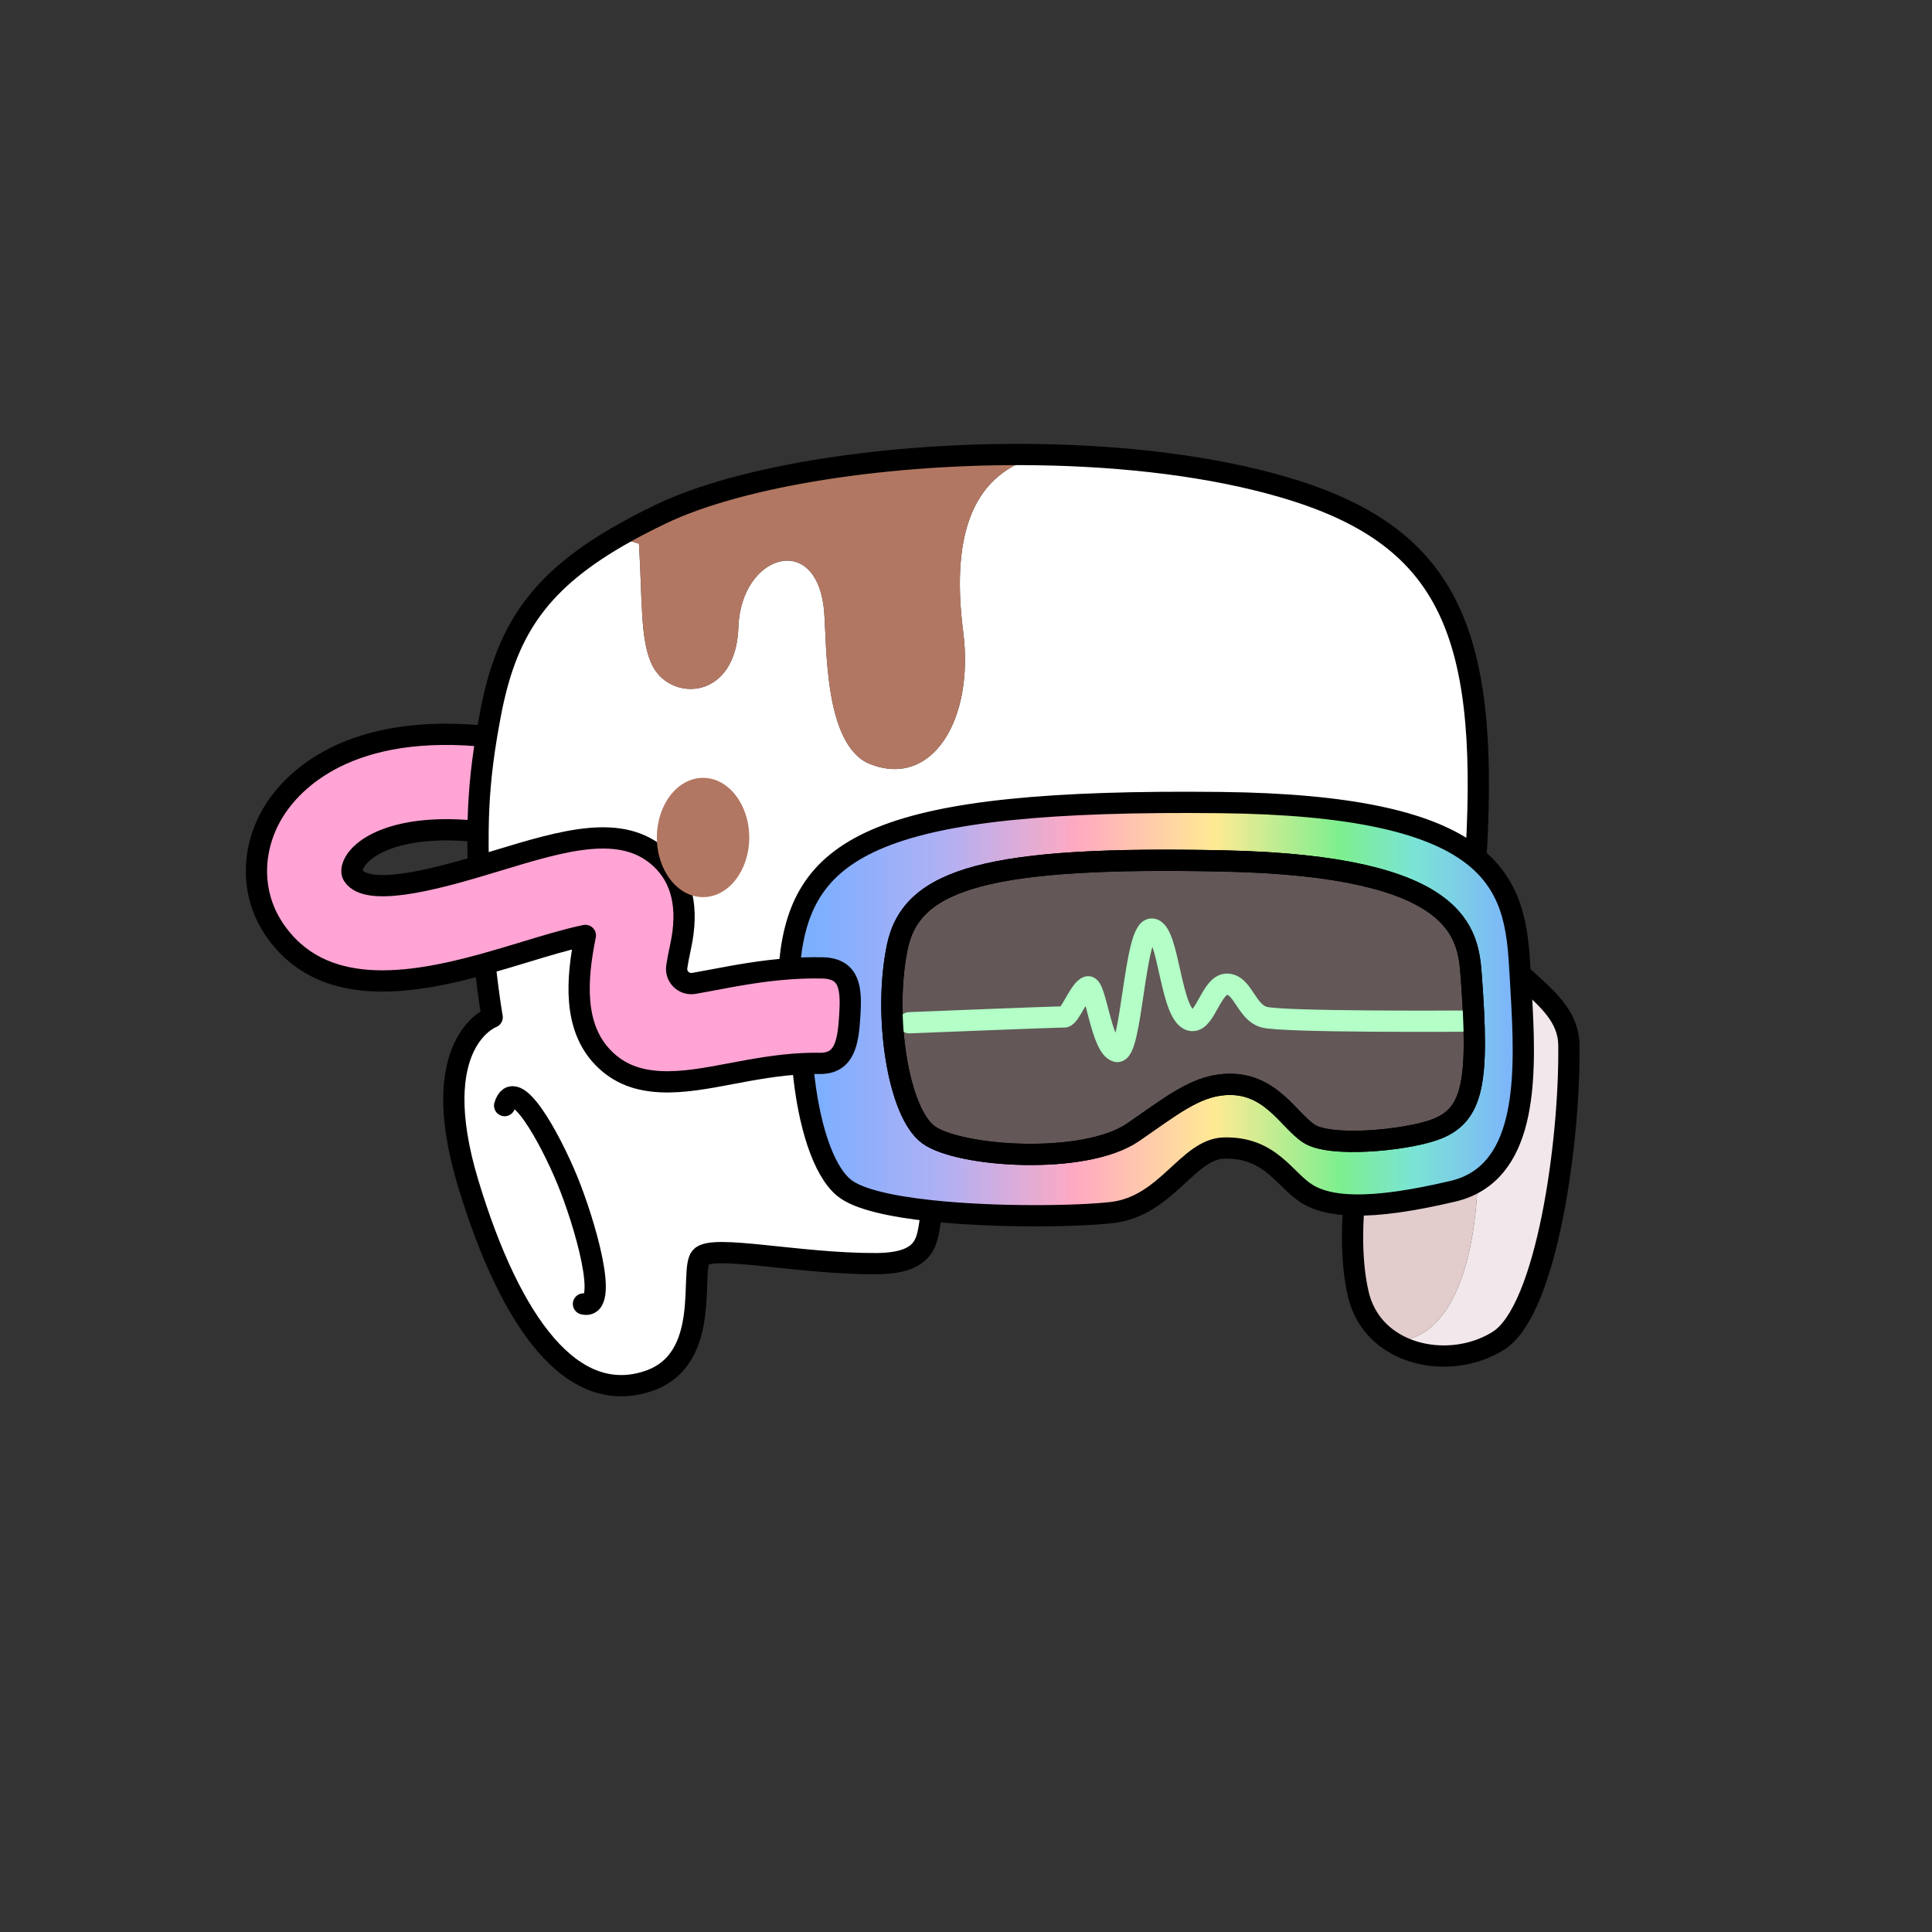 <?xml version="1.0" encoding="UTF-8"?><svg xmlns="http://www.w3.org/2000/svg" xmlns:xlink="http://www.w3.org/1999/xlink" viewBox="0 0 1000 1000"><rect x="0" y="0" width="1000" height="1000" fill="#333333" stroke="none"/><defs><style>.cls-1,.cls-2,.cls-3{fill:none;}.cls-4{fill:url(#linear-gradient);}.cls-5{fill:#f2e7ea;}.cls-6{fill:#fff;}.cls-7{fill:#ffa4d4;}.cls-8,.cls-9{fill:#b27762;}.cls-10{fill:#e2cccc;}.cls-11{fill:#635757;}.cls-2{stroke:#000;}.cls-2,.cls-3{stroke-linecap:round;stroke-linejoin:round;stroke-width:11px;}.cls-3{stroke:#b3ffc7;}.cls-9{mix-blend-mode:multiply;}.cls-12{isolation:isolate;}</style><linearGradient id="linear-gradient" x1="408.85" y1="522.28" x2="788.48" y2="522.28" gradientUnits="userSpaceOnUse"><stop offset=".04" stop-color="#7dafff"/><stop offset=".21" stop-color="#b0b0f4"/><stop offset=".39" stop-color="#ffa9c2"/><stop offset=".58" stop-color="#ffea94"/><stop offset=".75" stop-color="#7def8f"/><stop offset=".85" stop-color="#7be4d5"/><stop offset="1" stop-color="#7dafff"/></linearGradient></defs><g class="cls-12"><g id="Layer_2"><g id="Layer_5"><g><rect class="cls-1" width="1000" height="1000"/><g><g><path class="cls-5" d="m812.05,541.04c.6,49.72-11.45,136.87-36.3,152.79-16.46,10.53-39.62,10.78-55.63.37l1.68.05c37.24-1.42,42.4-62.28,43.07-82.97,28.19-17.83,24.23-67.34,22.14-104.53l2.55-.14c11.55,10.65,22.33,19.53,22.5,34.43Z"/><path class="cls-4" d="m764.87,611.29c-3.7,2.35-7.95,4.14-12.85,5.29-21.44,5.04-38.29,7.42-51.31,7.11-10.3-.21-18.21-2.11-24.1-5.71-11.72-7.18-18.78-24.28-42.94-23.77-18.95.39-29.76,30.18-58.3,33.41-17.71,2-59.41,2.68-93.09-.91-20.62-2.18-38.22-5.96-45.5-12.01-10.95-9.1-18.44-33.32-21.1-61.6l-.1-2.54c2.87-.15,5.75-.19,8.63-.15,13.24.25,14.77-11.32,15.63-24.53.91-13.92.19-24.26-13.53-24.88-.19,0-.39-.02-.56,0-5.67-.13-11.23.03-16.61.41l-.29-3.97c6.04-59.56,45.76-83.99,223.16-82.01,67.97.76,105.68,10.34,126.81,24.7,24.75,16.86,26.73,40.3,28.01,63.83.04.93.11,1.88.17,2.83,2.09,37.18,6.05,86.69-22.14,104.53Zm-22.86-26.33c21.09-7.25,23.52-25.4,19.52-79.75-1.63-21.97-4.96-56.93-127.77-59.57-121.74-2.61-161.8,8.99-169.24,44.24s.23,85.98,16.1,97.5c15.88,11.49,80.71,15.95,105.86-1.31,19.47-13.36,31.72-23.53,47.26-24.7,23.75-1.77,33.24,18.56,43.82,25.43,10.93,7.1,48.59,3.61,64.45-1.83Z"/><path class="cls-10" d="m764.87,611.29c-.68,20.69-5.83,81.55-43.07,82.97l-1.68-.05c-8.15-5.29-14.46-13.37-17.04-24.26-4.77-20.09-2.43-43.87-2.43-43.87l.06-2.39c13.02.31,29.87-2.07,51.31-7.11,4.89-1.16,9.15-2.94,12.85-5.29Z"/><path class="cls-11" d="m761.52,505.2c4,54.35,1.57,72.51-19.52,79.75-15.86,5.44-53.52,8.92-64.45,1.83-10.58-6.87-20.07-27.2-43.82-25.43-15.54,1.17-27.79,11.33-47.26,24.7-25.15,17.26-89.99,12.81-105.86,1.31-15.87-11.52-23.55-62.25-16.1-97.5s47.51-46.84,169.24-44.24c122.81,2.64,126.14,37.6,127.77,59.57Z"/><path class="cls-6" d="m664.76,252.27c84.02,24.7,105.74,73.38,99.39,187.89l-5.33-.05c-21.12-14.36-58.84-23.93-126.81-24.7-177.4-1.98-217.12,22.45-223.16,82.01l.29,3.97c-14.89,1.01-28.54,3.6-40.1,5.79-3.08.57-6.53,1.23-9.91,1.81-5.16.89-9.63-3.53-8.82-8.7.45-2.86,1.08-6.23,1.92-10.13,4.39-20.05.91-35.5-10.38-45.93-19.91-18.39-49.99-9.27-84.82,1.32-2.81.84-5.82,1.76-8.99,2.71l-.52-2.82c-.1-5.36-.15-10.44-.08-15.36.18-16.3,1.39-30.85,4.3-48.62.62-3.67,1.29-7.51,2.05-11.53,7.94-41.92,23.61-67.46,65.63-91.94l11.29,3.41c1.81,28.93.51,50.19,6.92,63.03,9.49,18.99,43.33,18.18,44.57-19.83,1.25-37.76,40.9-50.11,44.38-7.94,1.43,17.04-.22,69.35,23.81,78.83,32,12.61,54-22.8,48.16-68.48-5.84-45.57,2.23-80.83,38.16-90.57v-1.12c45.33.65,90.53,5.91,128.05,16.94Z"/><path class="cls-8" d="m536.72,235.32v1.12c-35.94,9.74-44.01,45-38.17,90.57,5.83,45.68-16.16,81.09-48.16,68.48-24.03-9.47-22.38-61.79-23.81-78.83-3.48-42.17-43.12-29.83-44.38,7.94-1.24,38-35.08,38.82-44.57,19.83-6.41-12.83-5.11-34.09-6.92-63.03l-11.29-3.41c6.87-3.99,14.45-7.98,22.83-11.99,41.21-19.76,118.04-31.81,194.47-30.68Z"/><path class="cls-6" d="m482.27,626.7l-.22,1.91c-2.42,11.72-.2,25.31-28.6,25.45-39.94.2-84.73-10.21-90.72-3.38-5.99,6.83,6.14,52.81-27.03,64.1-39.15,13.31-71.12-28.77-93.36-102.19-22.25-73.44,12.4-86.08,12.4-86.08,0,0-1.77-9.87-3.56-25.96l-.47-1.61c7.15-1.98,14.1-4.1,20.67-6.08,9.51-2.91,22.36-6.8,31.59-8.69-4.6,22.75-6.35,47.28,9.19,63.28,8.43,8.68,18.76,11.93,29.99,12.43s23.88-1.83,36.07-4.14c11.52-2.17,24.3-4.58,37.35-5.2l.1,2.54c2.66,28.28,10.15,52.5,21.1,61.6,7.28,6.05,24.88,9.84,45.5,12.01Z"/><path class="cls-7" d="m426.31,500.99c13.72.62,14.44,10.96,13.53,24.88-.85,13.21-2.39,24.78-15.63,24.53-2.88-.04-5.77,0-8.63.15-13.04.62-25.82,3.03-37.35,5.2-12.2,2.31-24.59,4.66-36.07,4.14s-21.56-3.75-29.99-12.43c-15.54-16-13.79-40.53-9.19-63.28-9.23,1.89-22.08,5.78-31.59,8.69-6.57,1.98-13.52,4.1-20.67,6.08-39.24,10.86-84.74,17.97-108.96-18.23-11.75-17.55-12.03-40.39-.73-59.63,8.27-14.08,35.26-46.17,106.53-40.31l4.19.68c-2.91,17.77-4.13,32.32-4.3,48.62l-3.93-.05c-35.49-2.94-54.42,6.86-59.87,16.1-.77,1.34-2.41,4.69-.79,7.09,7.32,10.94,40.56,2.35,65.2-4.95,3.16-.95,6.17-1.87,8.99-2.71,34.84-10.58,64.91-19.7,84.82-1.32,11.3,10.43,14.77,25.88,10.38,45.93-.84,3.9-1.47,7.27-1.92,10.13-.81,5.17,3.66,9.59,8.82,8.7,3.38-.58,6.83-1.24,9.91-1.81,11.57-2.19,25.21-4.78,40.1-5.79,5.37-.38,10.93-.54,16.61-.41.17-.01.37,0,.56,0Z"/></g><g><path class="cls-2" d="m789.55,506.62c11.55,10.65,22.33,19.53,22.5,34.43.6,49.72-11.45,136.87-36.3,152.79-16.46,10.53-39.62,10.78-55.63.37-8.15-5.29-14.46-13.37-17.04-24.26-4.77-20.09-2.43-43.87-2.43-43.87"/><path class="cls-2" d="m247.52,445.44c-.1-5.36-.15-10.44-.08-15.36.18-16.3,1.39-30.85,4.3-48.62.62-3.67,1.29-7.51,2.05-11.53,7.94-41.92,23.61-67.46,65.63-91.94,6.87-3.99,14.45-7.98,22.83-11.99,41.21-19.76,118.04-31.81,194.47-30.68,45.32.65,90.52,5.91,128.04,16.94,84.02,24.7,105.74,73.38,99.39,187.89"/><path class="cls-2" d="m482.06,628.61c-2.42,11.72-.2,25.31-28.6,25.45-39.94.2-84.73-10.21-90.72-3.38-5.99,6.83,6.14,52.81-27.03,64.1-39.15,13.31-71.12-28.77-93.36-102.19-22.25-73.44,12.4-86.08,12.4-86.08,0,0-1.77-9.87-3.56-25.96"/><path class="cls-2" d="m261.2,572.26c5.02-16.83,23.39,16.67,32.35,38.38,8.96,21.7,22.5,67.75,8.46,64.28"/><path class="cls-2" d="m408.85,497.42c6.04-59.56,45.76-83.99,223.16-82.01,67.97.76,105.68,10.34,126.81,24.7,24.75,16.86,26.73,40.3,28.01,63.83.04.93.11,1.88.17,2.83,2.09,37.18,6.05,86.69-22.14,104.53-3.7,2.35-7.95,4.14-12.85,5.29-21.44,5.04-38.29,7.42-51.31,7.11-10.3-.21-18.21-2.11-24.1-5.71-11.72-7.18-18.78-24.28-42.94-23.77-18.95.39-29.76,30.18-58.3,33.41-17.71,2-59.41,2.68-93.09-.91-20.62-2.18-38.22-5.96-45.5-12.01-10.95-9.1-18.44-33.32-21.1-61.6"/><path class="cls-2" d="m742,584.96c-15.86,5.44-53.52,8.92-64.45,1.83-10.58-6.87-20.07-27.2-43.82-25.43-15.54,1.17-27.79,11.33-47.26,24.7-25.15,17.26-89.99,12.81-105.86,1.31-15.87-11.52-23.55-62.25-16.1-97.5s47.51-46.84,169.24-44.24c122.81,2.64,126.14,37.6,127.77,59.57,4,54.35,1.57,72.51-19.52,79.75Z"/><path class="cls-2" d="m243.5,430.03c-35.49-2.94-54.42,6.86-59.87,16.1-.77,1.34-2.41,4.69-.79,7.09,7.32,10.94,40.56,2.35,65.2-4.95,3.16-.95,6.17-1.87,8.99-2.71,34.84-10.58,64.91-19.7,84.82-1.32,11.3,10.43,14.77,25.88,10.38,45.93-.84,3.9-1.47,7.27-1.92,10.13-.81,5.17,3.66,9.59,8.82,8.7,3.38-.58,6.83-1.24,9.91-1.81,11.57-2.19,25.21-4.78,40.1-5.79,5.37-.38,10.93-.54,16.61-.41.17-.01.37,0,.56,0,13.72.62,14.44,10.96,13.53,24.88-.85,13.21-2.39,24.78-15.63,24.53-2.88-.04-5.77,0-8.63.15-13.04.62-25.82,3.03-37.35,5.2-12.2,2.31-24.59,4.66-36.07,4.14s-21.56-3.75-29.99-12.43c-15.54-16-13.79-40.53-9.19-63.28-9.23,1.89-22.08,5.78-31.59,8.69-6.57,1.98-13.52,4.1-20.67,6.08-39.24,10.86-84.74,17.97-108.96-18.23-11.75-17.55-12.03-40.39-.73-59.63,8.27-14.08,35.26-46.17,106.53-40.31"/></g></g><path class="cls-3" d="m470.58,529.38s77.38-3.13,80.26-3c2.88.13,8.16-14.64,12.25-15.61,4.08-.97,6.88,31.36,14.87,33.45,7.99,2.09,9.01-63.77,18.23-63.35,9.22.42,9.37,46.83,20.95,47.35,6.91.31,10.1-19.17,18.16-18.8,8.06.36,9.74,14.29,18.86,17.01,9.11,2.72,103.05,2.1,103.05,2.1"/><path class="cls-2" d="m742,584.95c-15.87,5.44-53.51,8.93-64.46,1.83s-20.07-27.18-43.82-25.41c-15.54,1.16-27.79,11.32-47.26,24.68-25.16,17.26-89.97,12.81-105.85,1.31-15.87-11.5-23.55-62.24-16.11-97.49,7.44-35.24,47.5-46.85,169.23-44.23,122.83,2.64,126.14,37.6,127.77,59.57,4.02,54.34,1.57,72.52-19.51,79.74Z"/><ellipse class="cls-9" cx="363.9" cy="433.48" rx="23.91" ry="30.87"/></g></g></g></g></svg>